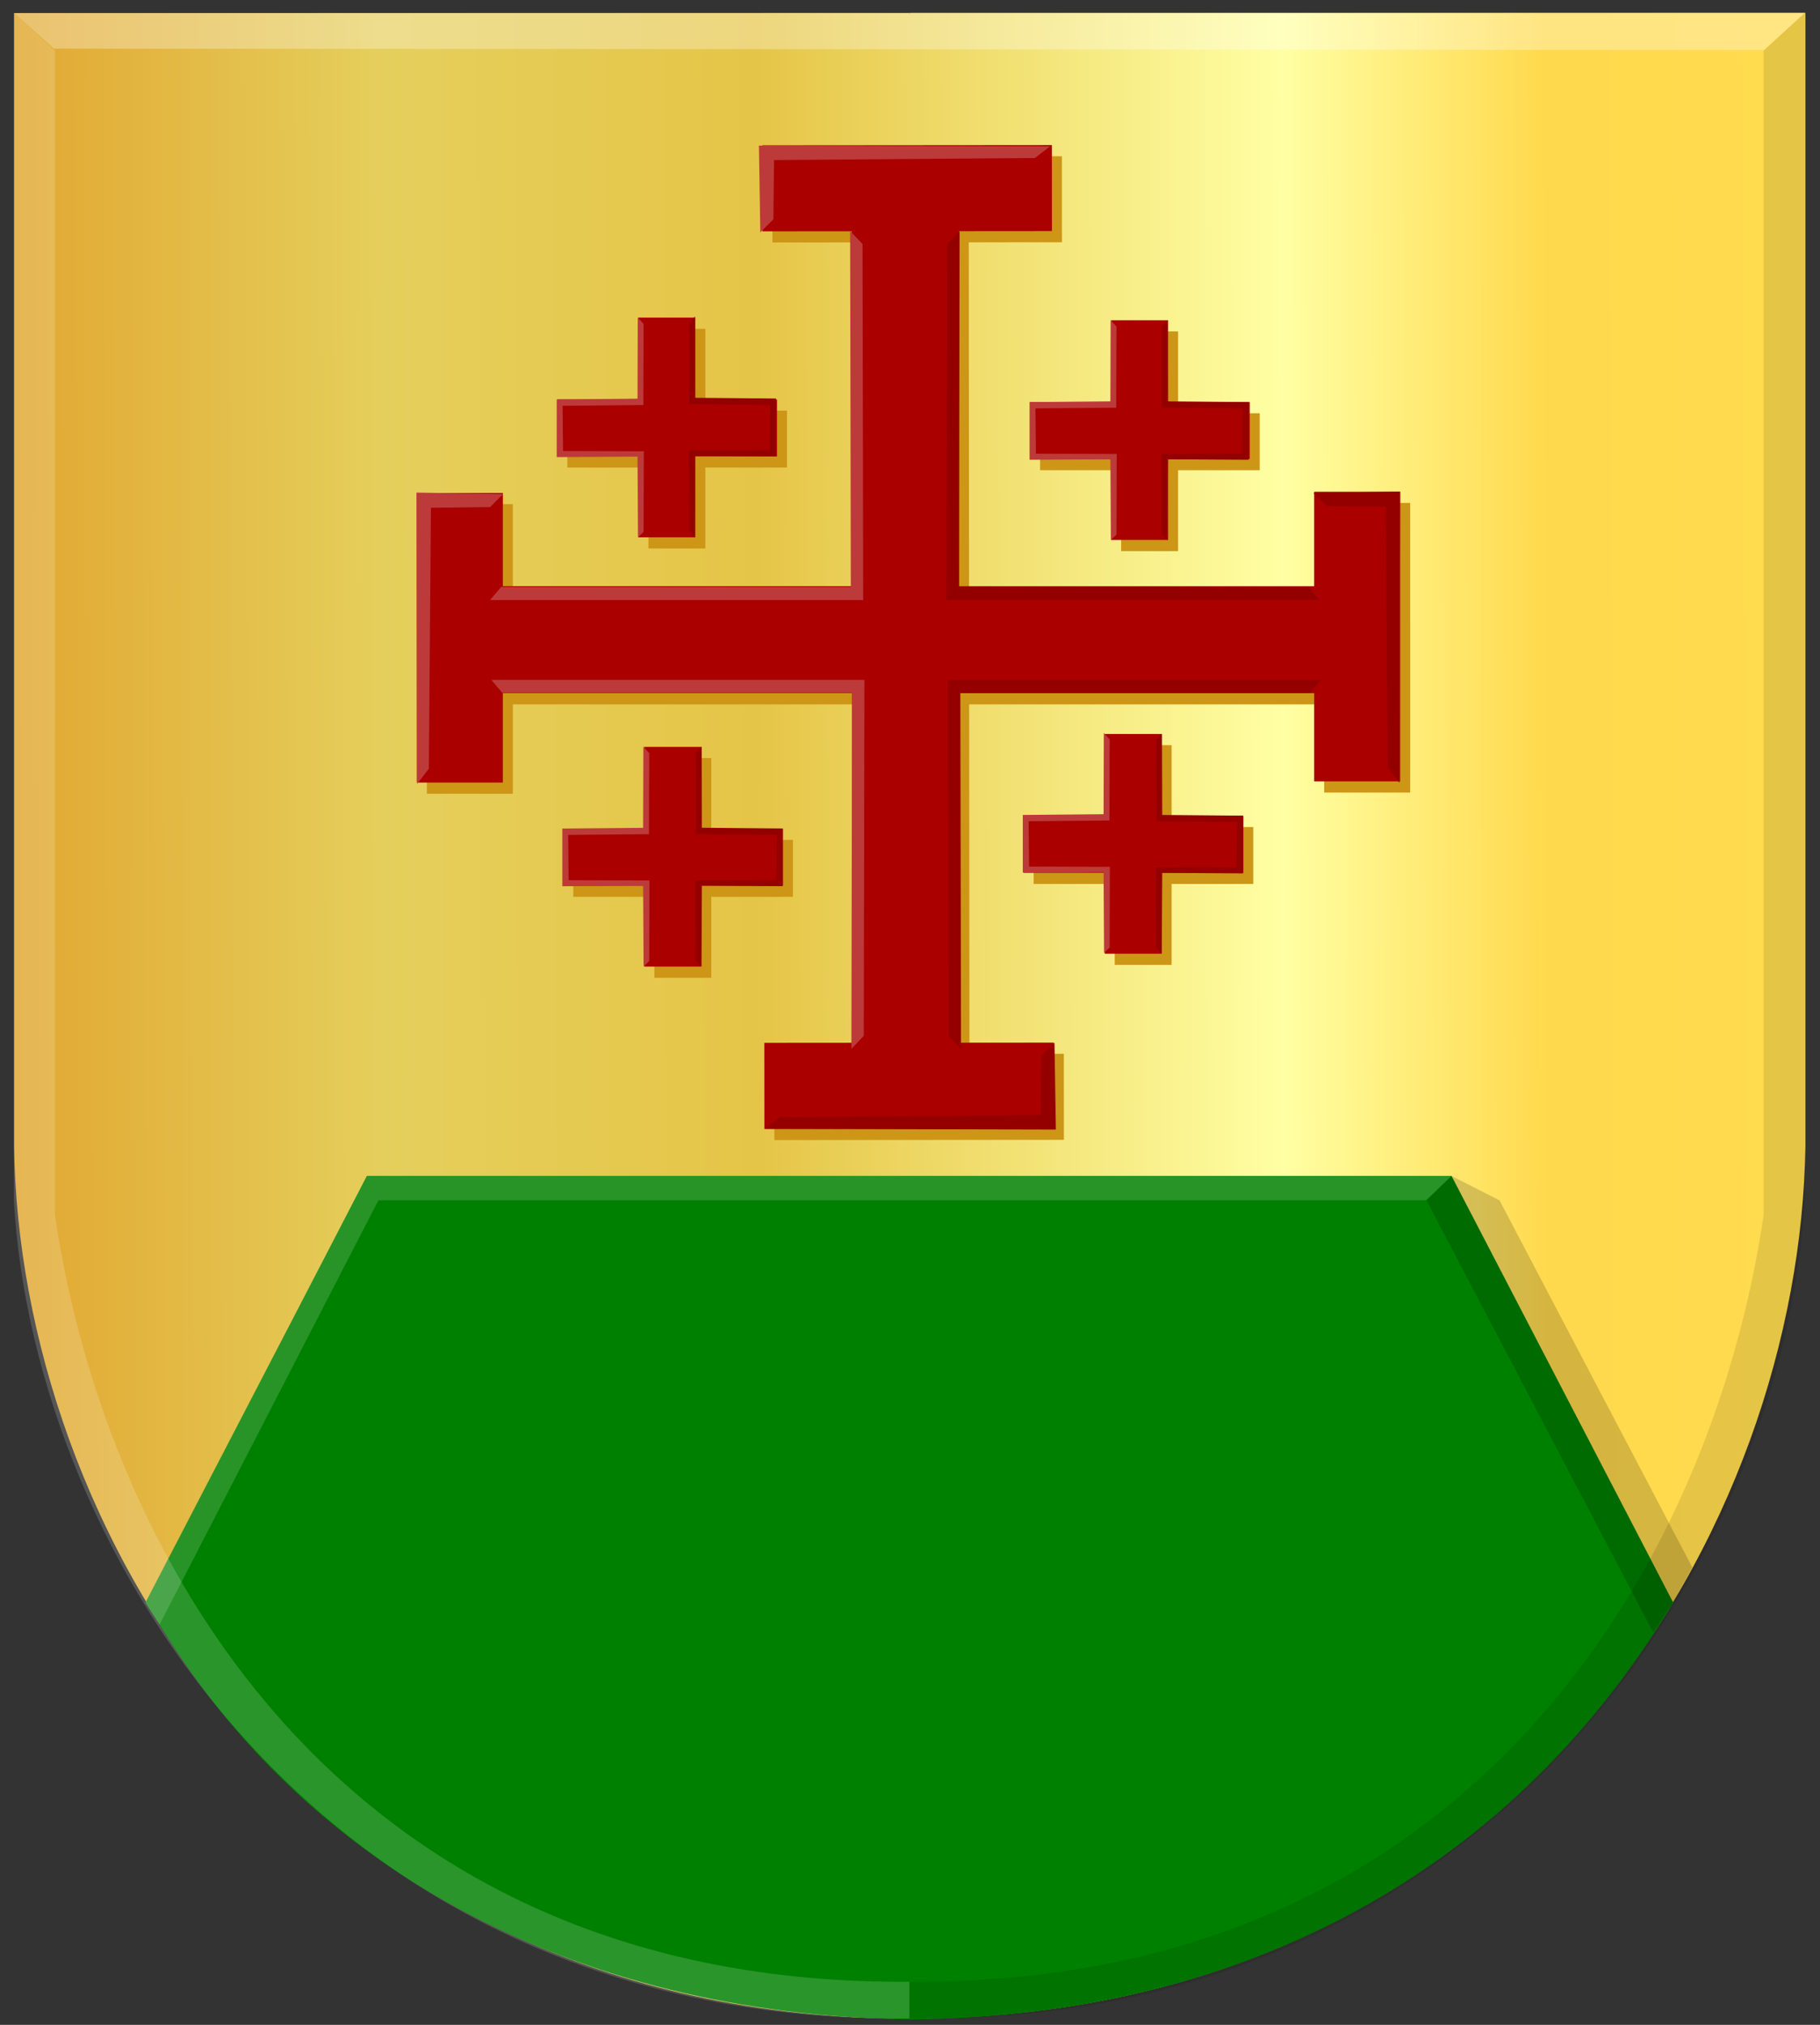 <?xml version="1.0" encoding="UTF-8" standalone="no"?>
<!-- Created with Inkscape (http://www.inkscape.org/) -->

<svg
   xmlns:dc="http://purl.org/dc/elements/1.1/"
   xmlns:cc="http://creativecommons.org/ns#"
   xmlns:rdf="http://www.w3.org/1999/02/22-rdf-syntax-ns#"
   xmlns:svg="http://www.w3.org/2000/svg"
   xmlns="http://www.w3.org/2000/svg"
   xmlns:xlink="http://www.w3.org/1999/xlink"
   xmlns:sodipodi="http://sodipodi.sourceforge.net/DTD/sodipodi-0.dtd"
   xmlns:inkscape="http://www.inkscape.org/namespaces/inkscape"
   width="165.25"
   height="183.813"
   id="svg12635"
   version="1.1"
   inkscape:version="0.48.4 r9939"
   sodipodi:docname="Nieuw document 17">
  <rect width="100%" height="100%" fill="#333333" stroke="none"/>
  <defs
     id="defs12637">
    <linearGradient
       y2="76.131"
       x2="-51.395"
       y1="76.131"
       x1="-133.712"
       gradientTransform="matrix(-0.997,0,0,1,579.108,238.901)"
       gradientUnits="userSpaceOnUse"
       id="linearGradient11404"
       xlink:href="#linearGradient3944-0-4-9-6-8-2-3-8-6-1-6-0-6-8-6-8-4-2-3-6-2-9"
       inkscape:collect="always" />
    <linearGradient
       inkscape:collect="always"
       id="linearGradient3944-0-4-9-6-8-2-3-8-6-1-6-0-6-8-6-8-4-2-3-6-2-9">
      <stop
         style="stop-color:#000000;stop-opacity:1;"
         offset="0"
         id="stop3946-9-5-7-1-0-7-1-4-5-3-9-9-1-8-0-0-3-0-1-1-3-2" />
      <stop
         style="stop-color:#000000;stop-opacity:0;"
         offset="1"
         id="stop3948-4-5-3-8-6-2-2-5-1-8-8-0-3-0-2-8-1-0-9-8-3-0" />
    </linearGradient>
    <linearGradient
       y2="78.148"
       x2="21.327"
       y1="78.148"
       x1="-60.991"
       gradientTransform="translate(609.832,236.821)"
       gradientUnits="userSpaceOnUse"
       id="linearGradient11370"
       xlink:href="#linearGradient4497-2-6-7-4-3-7-9-1-3-1-4-9-4-3-6-6-5-1"
       inkscape:collect="always" />
    <linearGradient
       inkscape:collect="always"
       id="linearGradient4497-2-6-7-4-3-7-9-1-3-1-4-9-4-3-6-6-5-1">
      <stop
         style="stop-color:#ffffff;stop-opacity:1;"
         offset="0"
         id="stop4499-3-8-4-7-4-9-9-9-0-3-8-1-3-3-5-8-4-4" />
      <stop
         style="stop-color:#ffffff;stop-opacity:0;"
         offset="1"
         id="stop4501-3-5-3-3-1-5-7-7-0-9-6-3-9-4-0-5-3-8" />
    </linearGradient>
    <linearGradient
       inkscape:collect="always"
       xlink:href="#linearGradient4070-9-0-5"
       id="linearGradient5734"
       gradientUnits="userSpaceOnUse"
       x1="309.286"
       y1="148.853"
       x2="320.714"
       y2="148.853"
       gradientTransform="translate(458.427,563.081)" />
    <linearGradient
       id="linearGradient4070-9-0-5">
      <stop
         style="stop-color:#a3a3a3;stop-opacity:1;"
         offset="0"
         id="stop4072-5-5-3" />
      <stop
         style="stop-color:#b0b0b0;stop-opacity:1;"
         offset="0.143"
         id="stop4074-5-2-2" />
      <stop
         id="stop4076-40-4-9"
         offset="0.321"
         style="stop-color:#d1d1d1;stop-opacity:1;" />
      <stop
         style="stop-color:#bdbdbd;stop-opacity:1;"
         offset="0.5"
         id="stop4078-3-2-7" />
      <stop
         id="stop4080-4-3-3"
         offset="0.75"
         style="stop-color:#e5e5e5;stop-opacity:1;" />
      <stop
         style="stop-color:#cccccc;stop-opacity:1;"
         offset="0.875"
         id="stop4082-1-8-7" />
      <stop
         id="stop4084-2-5-4"
         offset="1"
         style="stop-color:#cccccc;stop-opacity:1;" />
    </linearGradient>
    <linearGradient
       gradientUnits="userSpaceOnUse"
       y2="148.853"
       x2="320.714"
       y1="148.853"
       x1="309.286"
       id="linearGradient5702"
       xlink:href="#linearGradient4070-9-0-5"
       inkscape:collect="always" />
    <linearGradient
       id="linearGradient4053-4">
      <stop
         style="stop-color:#cc992d;stop-opacity:1;"
         offset="0"
         id="stop4055-9" />
      <stop
         style="stop-color:#e1a832;stop-opacity:1;"
         offset="0.143"
         id="stop4057-8" />
      <stop
         id="stop4059-2"
         offset="0.321"
         style="stop-color:#e5cf5c;stop-opacity:1;" />
      <stop
         style="stop-color:#e5c547;stop-opacity:1;"
         offset="0.5"
         id="stop4061-4" />
      <stop
         id="stop4063-5"
         offset="0.75"
         style="stop-color:#ffffa3;stop-opacity:1;" />
      <stop
         style="stop-color:#ffd94d;stop-opacity:1;"
         offset="0.875"
         id="stop4065-2" />
      <stop
         id="stop4067-9"
         offset="1"
         style="stop-color:#ffdb4e;stop-opacity:1;" />
    </linearGradient>
    <linearGradient
       gradientUnits="userSpaceOnUse"
       y2="148.257"
       x2="305.824"
       y1="148.257"
       x1="294.712"
       id="linearGradient5694"
       xlink:href="#linearGradient4053-4"
       inkscape:collect="always"
       gradientTransform="translate(458.427,563.081)" />
    <linearGradient
       inkscape:collect="always"
       xlink:href="#linearGradient4053-4"
       id="linearGradient13360"
       x1="519.047"
       y1="310.009"
       x2="710.387"
       y2="309.504"
       gradientUnits="userSpaceOnUse" />
    <linearGradient
       inkscape:collect="always"
       xlink:href="#linearGradient4053-4"
       id="linearGradient13368"
       x1="520.484"
       y1="312.037"
       x2="709.373"
       y2="311.531"
       gradientUnits="userSpaceOnUse" />
  </defs>
  <sodipodi:namedview
     id="base"
     pagecolor="#ffffff"
     bordercolor="#666666"
     borderopacity="1.0"
     inkscape:pageopacity="0.0"
     inkscape:pageshadow="2"
     inkscape:zoom="1.979899"
     inkscape:cx="80.145822"
     inkscape:cy="94.998228"
     inkscape:document-units="px"
     inkscape:current-layer="layer1"
     showgrid="false"
     fit-margin-top="0"
     fit-margin-left="0"
     fit-margin-right="0"
     fit-margin-bottom="0"
     inkscape:window-width="1600"
     inkscape:window-height="837"
     inkscape:window-x="-8"
     inkscape:window-y="-8"
     inkscape:window-maximized="1" />
  <g
     inkscape:label="Laag 1"
     inkscape:groupmode="layer"
     id="layer1"
     transform="translate(-545.969,-217.281)">
    <path
       style="fill:url(#linearGradient13368);fill-opacity:1;stroke:#000000;stroke-width:1px;stroke-linecap:butt;stroke-linejoin:miter;stroke-opacity:0"
       d="m 628.566,218.471 -81.317,0 0,102.884 c 0.454,33.968 25.321,78.95 81.317,79.196 z"
       id="path2836"
       sodipodi:nodetypes="ccccc"
       inkscape:connector-curvature="0" />
    <path
       style="fill:url(#linearGradient13360);fill-opacity:1;stroke:#000000;stroke-width:1px;stroke-linecap:butt;stroke-linejoin:miter;stroke-opacity:0"
       d="m 628.57,218.464 81.317,0 0,102.884 c -0.454,33.968 -25.321,78.95 -81.317,79.196 -8.303,-59.717 -14.042,-119.735 0,-182.08 z"
       id="path2836-5"
       sodipodi:nodetypes="ccccc"
       inkscape:connector-curvature="0" />
    <path
       style="fill:#008000;stroke:#000000;stroke-width:1px;stroke-linecap:butt;stroke-linejoin:miter;stroke-opacity:0"
       d="m 559.306,362.763 19.984,-38.734 98.474,0 20.129,38.734 c -15.392,25.633 -40.58,37.624 -69.347,37.833 -30.592,-0.412 -55.714,-13.887 -69.24,-37.833 z"
       id="path8182"
       inkscape:connector-curvature="0"
       sodipodi:nodetypes="cccccc" />
    <path
       style="fill:#289428;fill-opacity:1;stroke:#000000;stroke-width:1px;stroke-linecap:butt;stroke-linejoin:miter;stroke-opacity:0"
       d="m 559.174,362.763 20.116,-38.734 98.474,0 -2.324,2.219 -95.116,0 -19.868,38.506 z"
       id="path8952"
       inkscape:connector-curvature="0"
       sodipodi:nodetypes="ccccccc" />
    <path
       style="fill:#000000;fill-opacity:0.167;stroke:#000000;stroke-width:1px;stroke-linecap:butt;stroke-linejoin:miter;stroke-opacity:0"
       d="m 677.764,324.029 -2.271,2.219 20.594,39.235 1.768,-2.72 1.768,-3.202 -17.501,-33.313 z"
       id="path8956"
       inkscape:connector-curvature="0" />
    <path
       style="fill:#000000;fill-opacity:0.104;stroke:#000000;stroke-width:1px;stroke-linecap:butt;stroke-linejoin:miter;stroke-opacity:0"
       d="m 709.831,218.423 -3.733,3.459 0,105.736 c -4.79,32.295 -27.1,69.956 -77.584,69.556 l 0,3.33 c 53.074,1.002 79.561,-42.17 81.317,-74.288 l 0,-107.792 z"
       id="path4509-9"
       sodipodi:nodetypes="ccccccc"
       inkscape:connector-curvature="0" />
    <path
       style="fill:#ffffff;fill-opacity:0.297;stroke:#000000;stroke-width:1px;stroke-linecap:butt;stroke-linejoin:miter;stroke-opacity:0"
       d="m 547.268,218.46 3.582,3.235 155.274,0.13 3.786,-3.418 z"
       id="path4533"
       inkscape:connector-curvature="0"
       sodipodi:nodetypes="ccccc" />
    <path
       style="fill:#ffffff;fill-opacity:0.165;stroke:#000000;stroke-width:1px;stroke-linecap:butt;stroke-linejoin:miter;stroke-opacity:0"
       d="m 547.232,218.425 3.733,3.459 0,105.736 c 4.79,32.295 27.1,69.956 77.584,69.556 l 0,3.33 c -53.111,0.625 -79.569,-42.248 -81.317,-74.288 z"
       id="path4509-9-6"
       sodipodi:nodetypes="ccccccc"
       inkscape:connector-curvature="0" />
    <rect
       style="fill:#cd9617;fill-opacity:1;stroke:#000000;stroke-width:0.083;stroke-miterlimit:4;stroke-opacity:0;stroke-dasharray:none"
       id="rect10432"
       width="75.23"
       height="9.714"
       x="591.902"
       y="271.508" />
    <rect
       style="fill:#cd9617;fill-opacity:1;stroke:#000000;stroke-width:0.044;stroke-miterlimit:4;stroke-opacity:0;stroke-dasharray:none"
       id="rect10432-2"
       width="7.808"
       height="26.29"
       x="584.727"
       y="263.046" />
    <rect
       style="fill:#cd9617;fill-opacity:1;stroke:#000000;stroke-width:0.044;stroke-miterlimit:4;stroke-opacity:0;stroke-dasharray:none"
       id="rect10432-2-1"
       width="7.808"
       height="26.29"
       x="666.201"
       y="262.937" />
    <rect
       style="fill:#cd9617;fill-opacity:1;stroke:#000000;stroke-width:0.083;stroke-miterlimit:4;stroke-opacity:0;stroke-dasharray:none"
       id="rect10432-1"
       width="75.234"
       height="9.714"
       x="239.162"
       y="-633.735"
       transform="matrix(8.1307074e-4,1,-1,8.1315523e-4,0,0)" />
    <rect
       style="fill:#cd9617;fill-opacity:1;stroke:#000000;stroke-width:0.044;stroke-miterlimit:4;stroke-opacity:0;stroke-dasharray:none"
       id="rect10432-2-3"
       width="7.808"
       height="26.289"
       x="231.987"
       y="-642.196"
       transform="matrix(8.1307074e-4,1,-1,8.1315523e-4,0,0)" />
    <rect
       style="fill:#cd9617;fill-opacity:1;stroke:#000000;stroke-width:0.044;stroke-miterlimit:4;stroke-opacity:0;stroke-dasharray:none"
       id="rect10432-2-1-2"
       width="7.808"
       height="26.289"
       x="313.465"
       y="-642.306"
       transform="matrix(8.1307074e-4,1,-1,8.1315523e-4,0,0)" />
    <rect
       style="fill:#cd9617;fill-opacity:1;stroke:#000000;stroke-width:0.083;stroke-miterlimit:4;stroke-opacity:0;stroke-dasharray:none"
       id="rect11004"
       width="19.944"
       height="5.167"
       x="597.482"
       y="254.559" />
    <rect
       style="fill:#cd9617;fill-opacity:1;stroke:#000000;stroke-width:0.083;stroke-miterlimit:4;stroke-opacity:0;stroke-dasharray:none"
       id="rect11004-5"
       width="19.945"
       height="5.167"
       x="-267.073"
       y="604.845"
       transform="matrix(0,-1,1,0,0,0)" />
    <rect
       style="fill:#cd9617;fill-opacity:1;stroke:#000000;stroke-width:0.083;stroke-miterlimit:4;stroke-opacity:0;stroke-dasharray:none"
       id="rect11004-51"
       width="19.944"
       height="5.167"
       x="640.404"
       y="254.797" />
    <rect
       style="fill:#cd9617;fill-opacity:1;stroke:#000000;stroke-width:0.083;stroke-miterlimit:4;stroke-opacity:0;stroke-dasharray:none"
       id="rect11004-5-2"
       width="19.945"
       height="5.167"
       x="-267.311"
       y="647.766"
       transform="matrix(0,-1,1,0,0,0)" />
    <rect
       style="fill:#cd9617;fill-opacity:1;stroke:#000000;stroke-width:0.083;stroke-miterlimit:4;stroke-opacity:0;stroke-dasharray:none"
       id="rect11004-51-2"
       width="19.944"
       height="5.167"
       x="598.022"
       y="293.526" />
    <rect
       style="fill:#cd9617;fill-opacity:1;stroke:#000000;stroke-width:0.083;stroke-miterlimit:4;stroke-opacity:0;stroke-dasharray:none"
       id="rect11004-5-2-2"
       width="19.945"
       height="5.167"
       x="-306.04"
       y="605.385"
       transform="matrix(0,-1,1,0,0,0)" />
    <rect
       style="fill:#cd9617;fill-opacity:1;stroke:#000000;stroke-width:0.083;stroke-miterlimit:4;stroke-opacity:0;stroke-dasharray:none"
       id="rect11004-51-6"
       width="19.944"
       height="5.167"
       x="639.819"
       y="292.357" />
    <rect
       style="fill:#cd9617;fill-opacity:1;stroke:#000000;stroke-width:0.083;stroke-miterlimit:4;stroke-opacity:0;stroke-dasharray:none"
       id="rect11004-5-2-4"
       width="19.945"
       height="5.167"
       x="-304.871"
       y="647.182"
       transform="matrix(0,-1,1,0,0,0)" />
    <rect
       style="fill:#aa0000;fill-opacity:1;stroke:#000000;stroke-width:0.083;stroke-miterlimit:4;stroke-opacity:0;stroke-dasharray:none"
       id="rect10432-0"
       width="75.23"
       height="9.714"
       x="590.994"
       y="270.493" />
    <rect
       style="fill:#aa0000;fill-opacity:1;stroke:#000000;stroke-width:0.044;stroke-miterlimit:4;stroke-opacity:0;stroke-dasharray:none"
       id="rect10432-2-7"
       width="7.808"
       height="26.29"
       x="583.818"
       y="262.031" />
    <rect
       style="fill:#aa0000;fill-opacity:1;stroke:#000000;stroke-width:0.044;stroke-miterlimit:4;stroke-opacity:0;stroke-dasharray:none"
       id="rect10432-2-1-0"
       width="7.808"
       height="26.29"
       x="665.292"
       y="261.922" />
    <rect
       style="fill:#aa0000;fill-opacity:1;stroke:#000000;stroke-width:0.083;stroke-miterlimit:4;stroke-opacity:0;stroke-dasharray:none"
       id="rect10432-1-3"
       width="75.234"
       height="9.714"
       x="238.147"
       y="-632.828"
       transform="matrix(8.1307074e-4,1,-1,8.1315523e-4,0,0)" />
    <rect
       style="fill:#aa0000;fill-opacity:1;stroke:#000000;stroke-width:0.044;stroke-miterlimit:4;stroke-opacity:0;stroke-dasharray:none"
       id="rect10432-2-3-4"
       width="7.808"
       height="26.289"
       x="230.971"
       y="-641.289"
       transform="matrix(8.1307074e-4,1,-1,8.1315523e-4,0,0)" />
    <rect
       style="fill:#aa0000;fill-opacity:1;stroke:#000000;stroke-width:0.044;stroke-miterlimit:4;stroke-opacity:0;stroke-dasharray:none"
       id="rect10432-2-1-2-0"
       width="7.808"
       height="26.289"
       x="312.449"
       y="-641.398"
       transform="matrix(8.1307074e-4,1,-1,8.1315523e-4,0,0)" />
    <rect
       style="fill:#aa0000;fill-opacity:1;stroke:#000000;stroke-width:0.083;stroke-miterlimit:4;stroke-opacity:0;stroke-dasharray:none"
       id="rect11004-0"
       width="19.944"
       height="5.167"
       x="596.574"
       y="253.544" />
    <rect
       style="fill:#aa0000;fill-opacity:1;stroke:#000000;stroke-width:0.083;stroke-miterlimit:4;stroke-opacity:0;stroke-dasharray:none"
       id="rect11004-5-5"
       width="19.945"
       height="5.167"
       x="-266.058"
       y="603.936"
       transform="matrix(0,-1,1,0,0,0)" />
    <rect
       style="fill:#aa0000;fill-opacity:1;stroke:#000000;stroke-width:0.083;stroke-miterlimit:4;stroke-opacity:0;stroke-dasharray:none"
       id="rect11004-51-3"
       width="19.944"
       height="5.167"
       x="639.495"
       y="253.782" />
    <rect
       style="fill:#aa0000;fill-opacity:1;stroke:#000000;stroke-width:0.083;stroke-miterlimit:4;stroke-opacity:0;stroke-dasharray:none"
       id="rect11004-5-2-1"
       width="19.945"
       height="5.167"
       x="-266.296"
       y="646.858"
       transform="matrix(0,-1,1,0,0,0)" />
    <rect
       style="fill:#aa0000;fill-opacity:1;stroke:#000000;stroke-width:0.083;stroke-miterlimit:4;stroke-opacity:0;stroke-dasharray:none"
       id="rect11004-51-2-0"
       width="19.944"
       height="5.167"
       x="597.114"
       y="292.511" />
    <rect
       style="fill:#aa0000;fill-opacity:1;stroke:#000000;stroke-width:0.083;stroke-miterlimit:4;stroke-opacity:0;stroke-dasharray:none"
       id="rect11004-5-2-2-6"
       width="19.945"
       height="5.167"
       x="-305.025"
       y="604.477"
       transform="matrix(0,-1,1,0,0,0)" />
    <rect
       style="fill:#aa0000;fill-opacity:1;stroke:#000000;stroke-width:0.083;stroke-miterlimit:4;stroke-opacity:0;stroke-dasharray:none"
       id="rect11004-51-6-7"
       width="19.944"
       height="5.167"
       x="638.911"
       y="291.342" />
    <rect
       style="fill:#aa0000;fill-opacity:1;stroke:#000000;stroke-width:0.083;stroke-miterlimit:4;stroke-opacity:0;stroke-dasharray:none"
       id="rect11004-5-2-4-5"
       width="19.945"
       height="5.167"
       x="-303.856"
       y="646.273"
       transform="matrix(0,-1,1,0,0,0)" />
    <path
       style="fill:#bd3a3a;fill-opacity:1;stroke:#000000;stroke-width:1px;stroke-linecap:butt;stroke-linejoin:miter;stroke-opacity:0"
       d="m 603.876,246.093 -0.022,7.38 -7.336,0.066 0,5.237 7.336,-0.044 0.044,7.336 0.508,-0.508 0.022,-7.314 -7.336,-0.022 -0.044,-4.11 7.336,-0.066 0.022,-7.358 z"
       id="path11181"
       inkscape:connector-curvature="0" />
    <path
       style="fill:#bd3a3a;fill-opacity:1;stroke:#000000;stroke-width:1px;stroke-linecap:butt;stroke-linejoin:miter;stroke-opacity:0"
       d="m 646.811,246.336 -0.022,7.38 -7.336,0.066 0,5.237 7.336,-0.044 0.044,7.336 0.508,-0.508 0.022,-7.314 -7.336,-0.022 -0.044,-4.11 7.336,-0.066 0.022,-7.358 z"
       id="path11181-0"
       inkscape:connector-curvature="0" />
    <path
       style="fill:#bd3a3a;fill-opacity:1;stroke:#000000;stroke-width:1px;stroke-linecap:butt;stroke-linejoin:miter;stroke-opacity:0"
       d="m 646.192,283.813 -0.022,7.38 -7.336,0.066 0,5.237 7.336,-0.044 0.044,7.336 0.508,-0.508 0.022,-7.314 -7.336,-0.022 -0.044,-4.11 7.336,-0.066 0.022,-7.358 z"
       id="path11181-04"
       inkscape:connector-curvature="0" />
    <path
       style="fill:#bd3a3a;fill-opacity:1;stroke:#000000;stroke-width:1px;stroke-linecap:butt;stroke-linejoin:miter;stroke-opacity:0"
       d="m 604.384,285.05 -0.022,7.38 -7.336,0.066 0,5.237 7.336,-0.044 0.044,7.336 0.508,-0.508 0.022,-7.314 -7.336,-0.022 -0.044,-4.11 7.336,-0.066 0.022,-7.358 z"
       id="path11181-5"
       inkscape:connector-curvature="0" />
    <path
       style="fill:#940000;fill-opacity:1;stroke:#000000;stroke-width:1px;stroke-linecap:butt;stroke-linejoin:miter;stroke-opacity:0"
       d="m 609.677,285.043 0.022,7.38 7.336,0.066 0,5.237 -7.336,-0.044 -0.044,7.336 -0.508,-0.508 -0.022,-7.314 7.336,-0.022 0.044,-4.11 -7.336,-0.066 -0.022,-7.358 z"
       id="path11181-4"
       inkscape:connector-curvature="0" />
    <path
       style="fill:#940000;fill-opacity:1;stroke:#000000;stroke-width:1px;stroke-linecap:butt;stroke-linejoin:miter;stroke-opacity:0"
       d="m 651.473,283.879 0.022,7.38 7.336,0.066 0,5.237 -7.336,-0.044 -0.044,7.336 -0.508,-0.508 -0.022,-7.314 7.336,-0.022 0.044,-4.11 -7.336,-0.066 -0.022,-7.358 z"
       id="path11181-4-9"
       inkscape:connector-curvature="0" />
    <path
       style="fill:#940000;fill-opacity:1;stroke:#000000;stroke-width:1px;stroke-linecap:butt;stroke-linejoin:miter;stroke-opacity:0"
       d="m 651.981,246.336 0.022,7.38 7.336,0.066 0,5.237 -7.336,-0.044 -0.044,7.336 -0.508,-0.508 -0.022,-7.314 7.336,-0.022 0.044,-4.11 -7.336,-0.066 -0.022,-7.358 z"
       id="path11181-4-5"
       inkscape:connector-curvature="0" />
    <path
       style="fill:#940000;fill-opacity:1;stroke:#000000;stroke-width:1px;stroke-linecap:butt;stroke-linejoin:miter;stroke-opacity:0"
       d="m 609.068,246.011 0.022,7.38 7.336,0.066 0,5.237 -7.336,-0.044 -0.044,7.336 -0.508,-0.508 -0.022,-7.314 7.336,-0.022 0.044,-4.11 -7.336,-0.066 -0.022,-7.358 z"
       id="path11181-4-6"
       inkscape:connector-curvature="0" />
    <path
       style="fill:#bd3a3a;fill-opacity:1;stroke:#000000;stroke-width:1px;stroke-linecap:butt;stroke-linejoin:miter;stroke-opacity:0"
       d="m 623.158,238.249 0.062,32.312 -31.75,0 -1,1.188 33.875,0 -0.062,-32.312 z"
       id="path11254"
       inkscape:connector-curvature="0" />
    <path
       style="fill:#bd3a3a;fill-opacity:1;stroke:#000000;stroke-width:1px;stroke-linecap:butt;stroke-linejoin:miter;stroke-opacity:0"
       d="m 623.272,312.495 0.062,-32.312 -31.75,0 -1,-1.188 33.875,0 -0.062,32.312 z"
       id="path11254-4"
       inkscape:connector-curvature="0" />
    <path
       style="fill:#940000;fill-opacity:1;stroke:#000000;stroke-width:1px;stroke-linecap:butt;stroke-linejoin:miter;stroke-opacity:0"
       d="m 633.096,238.249 -0.062,32.312 31.75,0 1,1.188 -33.875,0 0.062,-32.312 z"
       id="path11254-8"
       inkscape:connector-curvature="0" />
    <path
       style="fill:#940000;fill-opacity:1;stroke:#000000;stroke-width:1px;stroke-linecap:butt;stroke-linejoin:miter;stroke-opacity:0"
       d="m 633.226,312.495 -0.062,-32.312 31.75,0 1,-1.188 -33.875,0 0.062,32.312 z"
       id="path11254-8-2"
       inkscape:connector-curvature="0" />
    <path
       style="fill:#bd3a3a;fill-opacity:1;stroke:#000000;stroke-width:1px;stroke-linecap:butt;stroke-linejoin:miter;stroke-opacity:0"
       d="m 583.846,288.436 -0.062,-26.438 7.875,0.125 -1.188,1.188 -5.375,0.062 -0.188,23.688 z"
       id="path11299"
       inkscape:connector-curvature="0" />
    <path
       style="fill:#bd3a3a;fill-opacity:1;stroke:#000000;stroke-width:1px;stroke-linecap:butt;stroke-linejoin:miter;stroke-opacity:0"
       d="m 641.315,230.561 -26.438,-0.062 0.125,7.875 1.188,-1.188 0.062,-5.375 23.688,-0.188 z"
       id="path11299-1"
       inkscape:connector-curvature="0" />
    <path
       style="fill:#940000;fill-opacity:1;stroke:#000000;stroke-width:1px;stroke-linecap:butt;stroke-linejoin:miter;stroke-opacity:0"
       d="m 615.4,319.759 26.438,0.062 -0.125,-7.875 -1.188,1.188 -0.062,5.375 -23.688,0.188 z"
       id="path11299-1-6"
       inkscape:connector-curvature="0" />
    <path
       style="fill:#940000;fill-opacity:1;stroke:#000000;stroke-width:1px;stroke-linecap:butt;stroke-linejoin:miter;stroke-opacity:0"
       d="m 673.033,288.344 0.062,-26.438 -7.875,0.125 1.188,1.188 5.375,0.062 0.188,23.688 z"
       id="path11299-1-6-8"
       inkscape:connector-curvature="0" />
  </g>
</svg>

